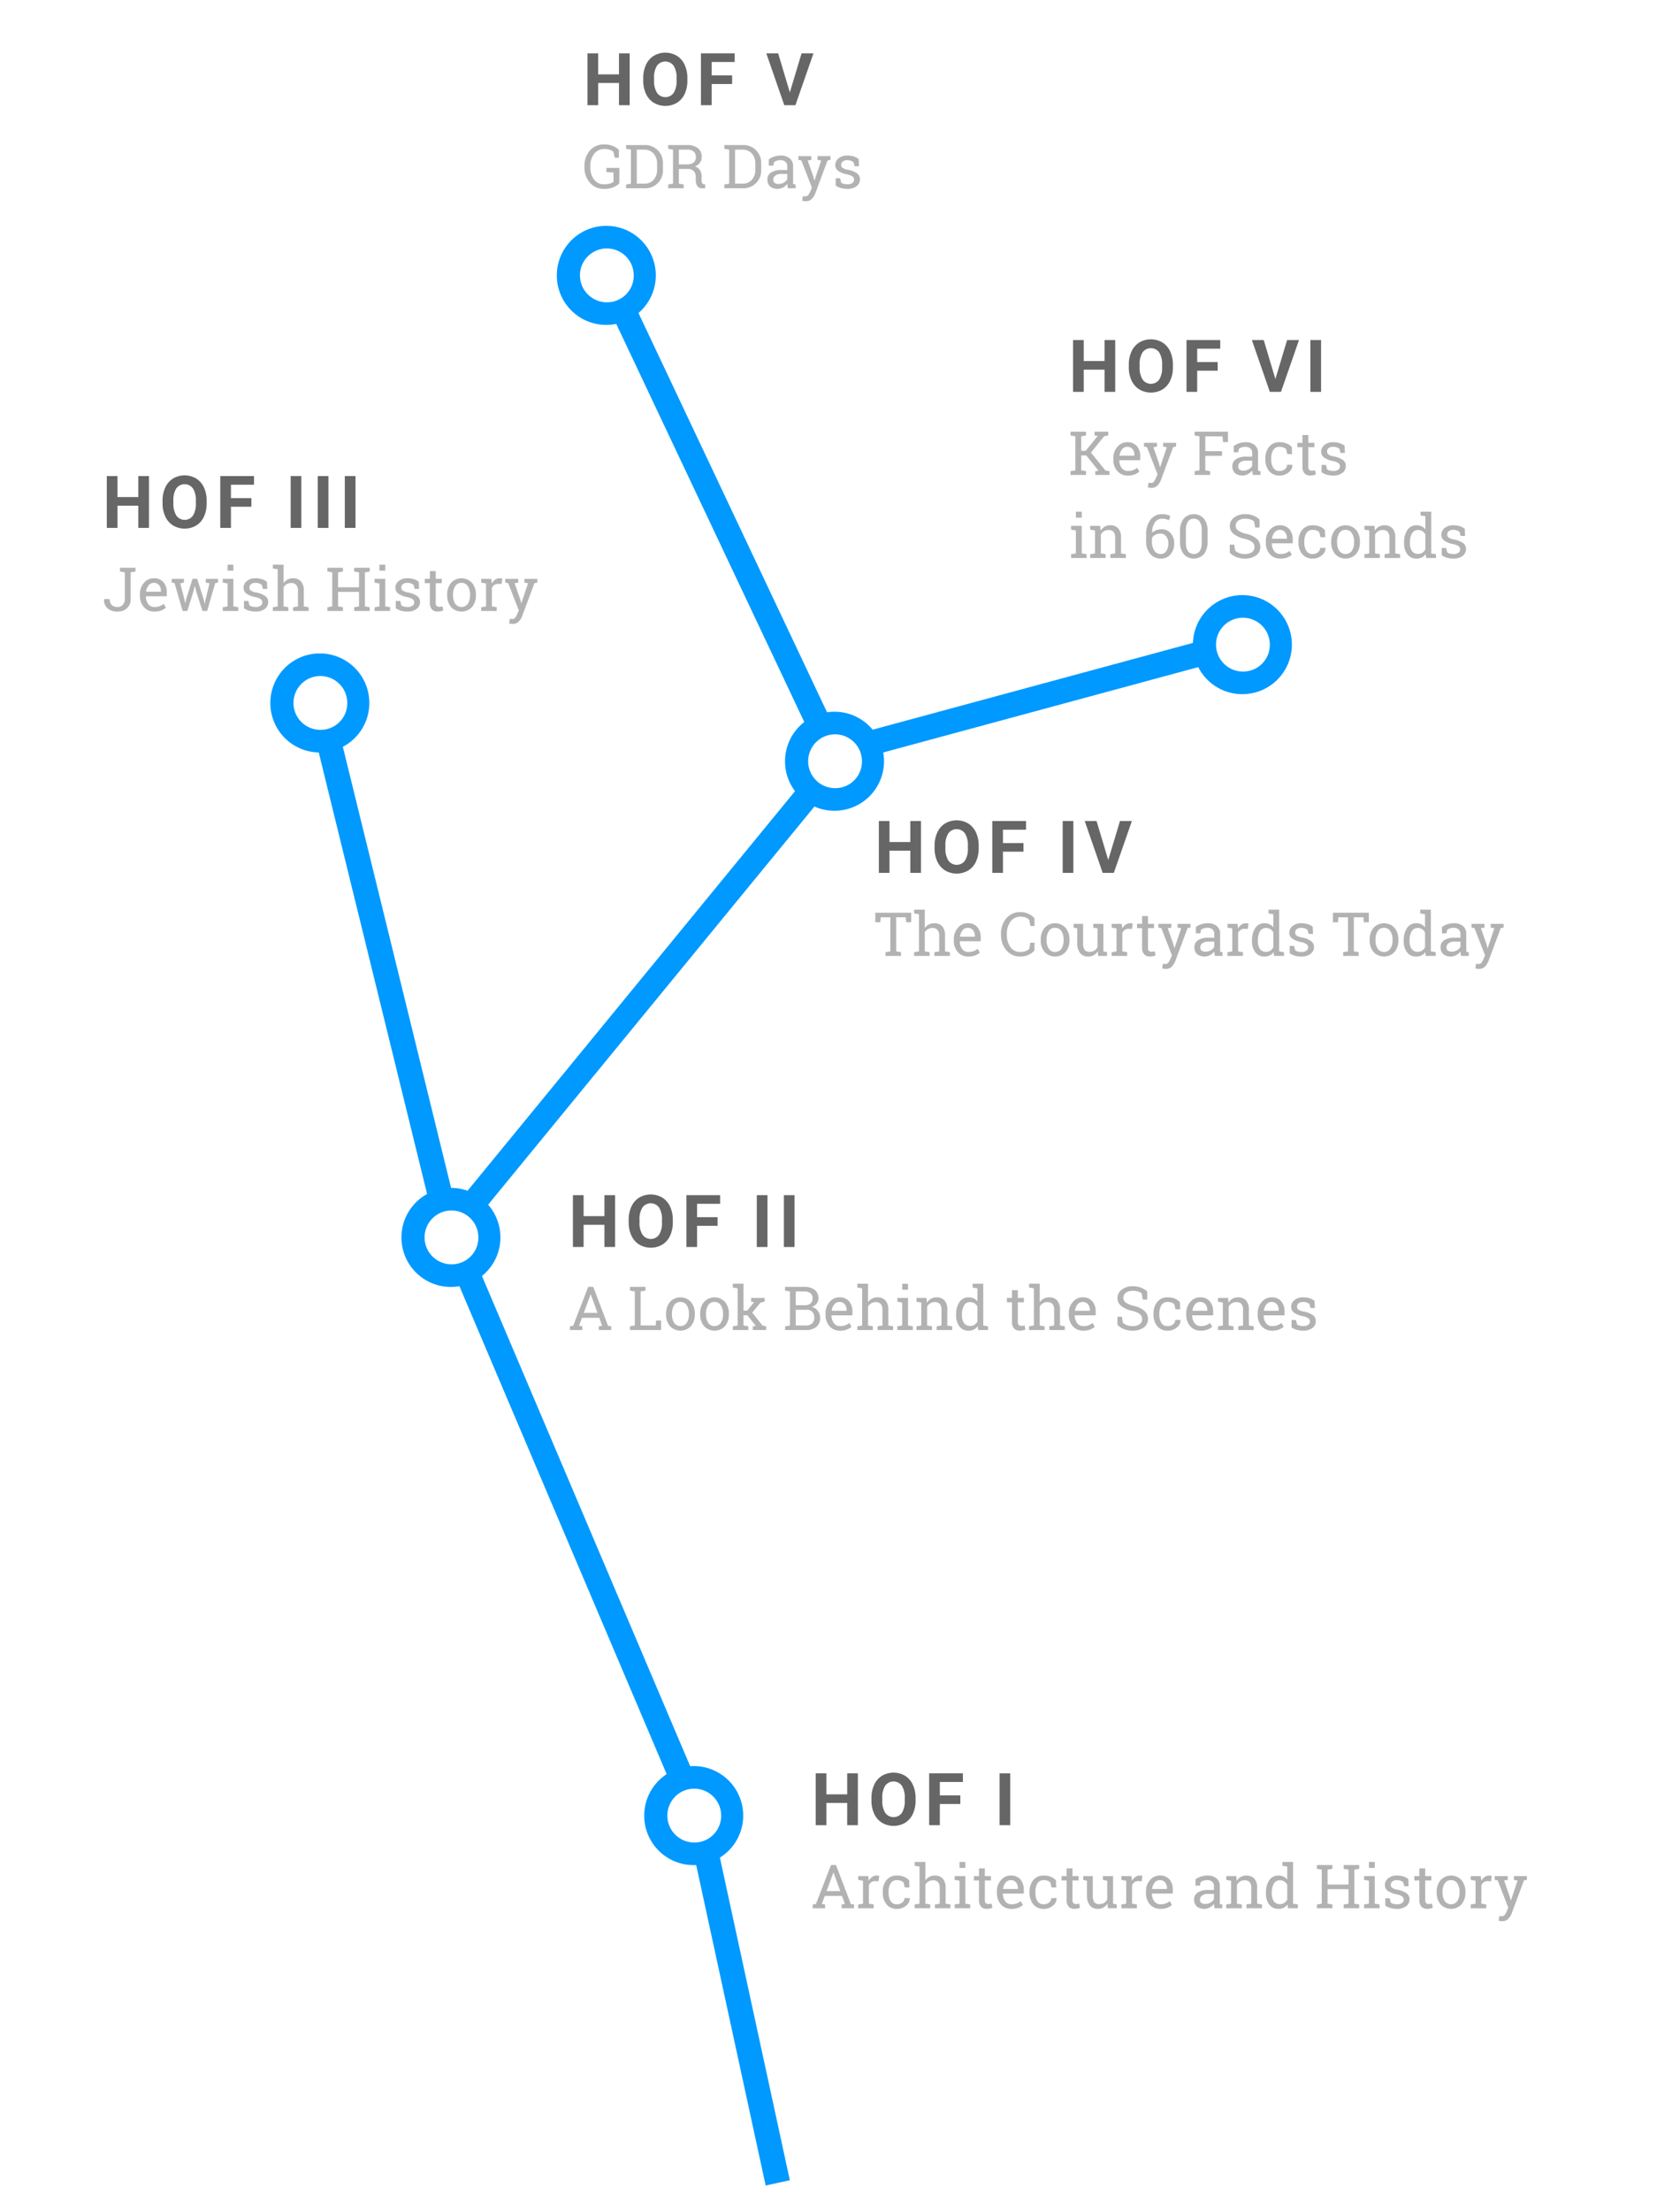 <svg xmlns="http://www.w3.org/2000/svg" viewBox="0 0 346 455">
  <defs>
    <style>
      .cls-1 {
        fill: #09f;
      }

      .cls-2 {
        fill: #666;
      }

      .cls-3 {
        fill: #b2b2b2;
      }
    </style>
  </defs>
  <title>stationen_hh_en</title>
  <g id="station">
    <path class="cls-1" d="M114.68,56.677a10.192,10.192,0,1,1,10.192,10.192A10.165,10.165,0,0,1,114.68,56.677Zm15.841,0a5.539,5.539,0,1,0-5.539,5.539A5.484,5.484,0,0,0,130.522,56.677Z"/>
    <path class="cls-1" d="M161.68,156.677a10.192,10.192,0,1,1,10.192,10.192A10.165,10.165,0,0,1,161.68,156.677Zm15.841,0a5.539,5.539,0,1,0-5.539,5.539A5.484,5.484,0,0,0,177.522,156.677Z"/>
    <polygon class="cls-1" points="125.848 64.401 130.49 62.299 170.896 147.795 166.254 149.898 125.848 64.401"/>
    <path class="cls-1" d="M245.68,132.677a10.192,10.192,0,1,1,10.192,10.192A10.165,10.165,0,0,1,245.68,132.677Zm15.841,0a5.539,5.539,0,1,0-5.539,5.539A5.484,5.484,0,0,0,261.522,132.677Z"/>
    <polygon class="cls-1" points="247.399 131.857 248.768 136.765 180.345 155.29 178.976 150.381 247.399 131.857"/>
    <path class="cls-1" d="M132.68,373.677a10.192,10.192,0,1,1,10.192,10.192A10.165,10.165,0,0,1,132.68,373.677Zm15.841,0a5.539,5.539,0,1,0-5.539,5.539A5.484,5.484,0,0,0,148.522,373.677Z"/>
    <polygon class="cls-1" points="93.674 262.497 98.303 260.367 143.07 365.699 138.44 367.829 93.674 262.497"/>
    <rect class="cls-1" x="150.324" y="381.094" width="5.096" height="68.958" transform="translate(-84.631 41.858) rotate(-12.24)"/>
    <path class="cls-1" d="M82.68,254.677a10.192,10.192,0,1,1,10.192,10.192A10.165,10.165,0,0,1,82.68,254.677Zm15.841,0a5.539,5.539,0,1,0-5.539,5.539A5.484,5.484,0,0,0,98.522,254.677Z"/>
    <polygon class="cls-1" points="165.338 160.881 169.35 164.023 99.406 249.315 95.394 246.174 165.338 160.881"/>
    <path class="cls-1" d="M55.68,144.677a10.192,10.192,0,1,1,10.192,10.192A10.165,10.165,0,0,1,55.68,144.677Zm15.841,0a5.539,5.539,0,1,0-5.539,5.539A5.484,5.484,0,0,0,71.522,144.677Z"/>
    <polygon class="cls-1" points="65.347 153.641 70.302 152.452 93.397 246.505 88.442 247.695 65.347 153.641"/>
  </g>
  <g id="text">
    <g>
      <path class="cls-2" d="M129.68,21.653h-2.198V17.08h-4.287v4.573h-2.198V10.983h2.198v4.323h4.287V10.983h2.198Z"/>
      <path class="cls-2" d="M141.566,16.561a6.433,6.433,0,0,1-.558,2.763,4.193,4.193,0,0,1-1.594,1.832,4.711,4.711,0,0,1-4.745.007,4.236,4.236,0,0,1-1.612-1.821,6.255,6.255,0,0,1-.579-2.722v-.528a6.404,6.404,0,0,1,.568-2.773,4.231,4.231,0,0,1,1.604-1.84,4.708,4.708,0,0,1,4.742,0,4.231,4.231,0,0,1,1.605,1.84,6.385,6.385,0,0,1,.568,2.767Zm-2.229-.484a4.491,4.491,0,0,0-.601-2.55,2.123,2.123,0,0,0-3.422-.012A4.435,4.435,0,0,0,134.707,16.04v.521a4.547,4.547,0,0,0,.601,2.535,2.104,2.104,0,0,0,3.43.033,4.523,4.523,0,0,0,.601-2.532Z"/>
      <path class="cls-2" d="M150.783,17.293h-4.221v4.36h-2.198V10.983h6.947v1.78h-4.749v2.756h4.221Z"/>
      <path class="cls-2" d="M162.668,19.008l2.418-8.024h2.448l-3.716,10.67h-2.294L157.824,10.983h2.439Z"/>
      <path class="cls-3" d="M127.555,37.738a3.913,3.913,0,0,1-1.154.772,4.642,4.642,0,0,1-1.984.363,3.733,3.733,0,0,1-2.91-1.252,4.671,4.671,0,0,1-1.127-3.249v-.146a4.699,4.699,0,0,1,1.114-3.255,3.786,3.786,0,0,1,2.965-1.246,4.538,4.538,0,0,1,1.737.309,3.87,3.87,0,0,1,1.262.815v1.612h-.843l-.293-1.228a2.572,2.572,0,0,0-.724-.403,2.92,2.92,0,0,0-1.018-.158,2.661,2.661,0,0,0-2.22.986,4.003,4.003,0,0,0-.778,2.556v.158a4.117,4.117,0,0,0,.754,2.577,2.475,2.475,0,0,0,2.08.983,3.89,3.89,0,0,0,1.19-.152,3.218,3.218,0,0,0,.745-.336V35.497l-1.46-.061v-.886h2.663Z"/>
      <path class="cls-3" d="M132.673,29.854a3.656,3.656,0,0,1,3.859,3.841v1.216a3.647,3.647,0,0,1-3.859,3.835h-3.726v-.77l.995-.171V30.801l-.995-.171v-.775h3.726Zm-1.527.946v7.005h1.527a2.448,2.448,0,0,0,1.944-.812,3.042,3.042,0,0,0,.712-2.082V33.684a3.025,3.025,0,0,0-.712-2.07,2.448,2.448,0,0,0-1.944-.812Z"/>
      <path class="cls-3" d="M141.516,29.86a3.405,3.405,0,0,1,2.229.645,2.246,2.246,0,0,1,.775,1.829,1.912,1.912,0,0,1-.36,1.147,2.387,2.387,0,0,1-1.032.788,1.818,1.818,0,0,1,1.047.775,2.547,2.547,0,0,1,.321,1.325V37.085a1.341,1.341,0,0,0,.104.604.438.438,0,0,0,.342.232l.293.036v.788h-.646a1.075,1.075,0,0,1-.999-.488,2.247,2.247,0,0,1-.296-1.185v-.69a1.617,1.617,0,0,0-.422-1.167,1.491,1.491,0,0,0-1.13-.439h-1.93v3.029l.996.171v.77h-3.194v-.77l.995-.171V30.801l-.995-.171v-.77h3.902Zm-1.704,3.97h1.582a2.263,2.263,0,0,0,1.466-.385,1.384,1.384,0,0,0,.458-1.124,1.445,1.445,0,0,0-.439-1.111,1.951,1.951,0,0,0-1.362-.409h-1.704Z"/>
      <path class="cls-3" d="M152.911,29.854a3.656,3.656,0,0,1,3.859,3.841v1.216a3.647,3.647,0,0,1-3.859,3.835h-3.726v-.77l.995-.171V30.801l-.995-.171v-.775h3.726Zm-1.527.946v7.005h1.527a2.448,2.448,0,0,0,1.944-.812,3.042,3.042,0,0,0,.712-2.082V33.684a3.025,3.025,0,0,0-.712-2.07,2.448,2.448,0,0,0-1.944-.812Z"/>
      <path class="cls-3" d="M162.273,38.746c-.037-.179-.065-.34-.086-.482s-.034-.285-.043-.428a2.885,2.885,0,0,1-.87.742,2.493,2.493,0,0,1-2.684-.208,1.851,1.851,0,0,1-.538-1.42,1.644,1.644,0,0,1,.761-1.45,3.707,3.707,0,0,1,2.086-.51h1.239V34.221a1.19,1.19,0,0,0-.366-.919,1.447,1.447,0,0,0-1.021-.339,2.508,2.508,0,0,0-.797.116,1.492,1.492,0,0,0-.559.317l-.128.696h-.929V32.811a3.575,3.575,0,0,1,1.094-.577,4.317,4.317,0,0,1,1.392-.217,2.772,2.772,0,0,1,1.82.573,2.01,2.01,0,0,1,.696,1.644V37.415c0,.085.001.169.003.25.002.082.007.163.016.244l.488.067v.77Zm-1.937-.88a2.139,2.139,0,0,0,1.094-.286,1.786,1.786,0,0,0,.708-.69V35.803h-1.282a1.833,1.833,0,0,0-1.17.342,1.029,1.029,0,0,0-.431.83.823.823,0,0,0,.269.663A1.231,1.231,0,0,0,160.337,37.866Z"/>
      <path class="cls-3" d="M171.036,32.914l-.592.092-2.517,6.754a3.4,3.4,0,0,1-.721,1.16,1.66,1.66,0,0,1-1.264.495,2.603,2.603,0,0,1-.366-.034c-.151-.022-.268-.043-.349-.063l.122-.947a1.646,1.646,0,0,1,.217.013c.169.012.276.019.32.019a.733.733,0,0,0,.623-.333,3.728,3.728,0,0,0,.416-.767l.287-.684-2.181-5.606-.604-.098v-.775h2.669v.775l-.745.122,1.142,3.261.22.843h.037l1.374-4.104-.751-.122v-.775h2.662Z"/>
      <path class="cls-3" d="M176.912,34.215h-.904l-.195-.794a1.634,1.634,0,0,0-.553-.333,2.141,2.141,0,0,0-.754-.125,1.388,1.388,0,0,0-.953.281.878.878,0,0,0-.312.678.753.753,0,0,0,.275.616,2.835,2.835,0,0,0,1.117.403,4.831,4.831,0,0,1,1.862.729,1.472,1.472,0,0,1,.611,1.237,1.707,1.707,0,0,1-.712,1.423,2.98,2.98,0,0,1-1.859.543,4.822,4.822,0,0,1-1.35-.174,3.598,3.598,0,0,1-1.069-.504l-.006-1.508h.904l.226.885a1.258,1.258,0,0,0,.565.275,3.137,3.137,0,0,0,.729.085,1.697,1.697,0,0,0,1.005-.26.799.799,0,0,0,.363-.681.817.817,0,0,0-.303-.653,2.838,2.838,0,0,0-1.145-.445,4.828,4.828,0,0,1-1.814-.715,1.442,1.442,0,0,1-.61-1.222,1.726,1.726,0,0,1,.687-1.374,2.711,2.711,0,0,1,1.787-.567,4.326,4.326,0,0,1,1.35.195,2.819,2.819,0,0,1,.995.543Z"/>
    </g>
    <g>
      <path class="cls-2" d="M229.681,80.653h-2.198V76.08h-4.287v4.573h-2.198V69.983h2.198v4.323h4.287V69.983h2.198Z"/>
      <path class="cls-2" d="M241.567,75.561a6.433,6.433,0,0,1-.558,2.763,4.193,4.193,0,0,1-1.594,1.832,4.711,4.711,0,0,1-4.745.007,4.236,4.236,0,0,1-1.612-1.821,6.255,6.255,0,0,1-.579-2.722v-.528a6.404,6.404,0,0,1,.568-2.773,4.231,4.231,0,0,1,1.604-1.84,4.708,4.708,0,0,1,4.742,0,4.231,4.231,0,0,1,1.604,1.84,6.385,6.385,0,0,1,.568,2.767Zm-2.229-.484a4.491,4.491,0,0,0-.601-2.55,2.123,2.123,0,0,0-3.422-.012A4.435,4.435,0,0,0,234.708,75.04v.521a4.547,4.547,0,0,0,.601,2.535,2.104,2.104,0,0,0,3.43.033,4.523,4.523,0,0,0,.601-2.532Z"/>
      <path class="cls-2" d="M250.784,76.293h-4.221v4.36h-2.198V69.983h6.947v1.78h-4.749v2.756h4.221Z"/>
      <path class="cls-2" d="M262.669,78.008l2.418-8.024h2.448l-3.716,10.67h-2.294L257.825,69.983h2.439Z"/>
      <path class="cls-2" d="M272.077,80.653h-2.198V69.983h2.198Z"/>
      <path class="cls-3" d="M220.478,96.977l.995-.171V89.801l-.995-.171v-.775h3.194v.775l-.996.171v2.986h.923l2.485-3.071-.666-.086v-.775h2.821v.775l-.836.152-2.718,3.371,2.968,3.671.837.152v.77h-2.92v-.77l.679-.086-2.535-3.157h-1.038v3.072l.996.171v.77h-3.194Z"/>
      <path class="cls-3" d="M232.312,97.874a2.785,2.785,0,0,1-2.195-.919,3.456,3.456,0,0,1-.815-2.385v-.269a3.387,3.387,0,0,1,.84-2.349,2.587,2.587,0,0,1,1.987-.937,2.506,2.506,0,0,1,2.019.806,3.201,3.201,0,0,1,.688,2.149v.751h-4.287l-.019.031a2.608,2.608,0,0,0,.482,1.566,1.537,1.537,0,0,0,1.301.613,3.017,3.017,0,0,0,1.071-.174,2.452,2.452,0,0,0,.797-.479l.471.782a2.906,2.906,0,0,1-.938.577A3.758,3.758,0,0,1,232.312,97.874Zm-.184-5.911a1.303,1.303,0,0,0-1.032.51,2.416,2.416,0,0,0-.524,1.279l.012.03h3.048V93.624a1.846,1.846,0,0,0-.379-1.185A1.348,1.348,0,0,0,232.129,91.963Z"/>
      <path class="cls-3" d="M242.218,91.914l-.592.092-2.517,6.754a3.4,3.4,0,0,1-.721,1.16,1.66,1.66,0,0,1-1.264.495,2.603,2.603,0,0,1-.366-.034c-.151-.022-.268-.043-.349-.063l.122-.947a1.646,1.646,0,0,1,.217.013c.169.012.276.019.32.019a.733.733,0,0,0,.623-.333,3.728,3.728,0,0,0,.416-.767l.287-.684-2.181-5.606-.604-.098v-.775h2.669v.775l-.745.122,1.142,3.261.22.843h.037l1.374-4.104-.751-.122v-.775h2.662Z"/>
      <path class="cls-3" d="M246.035,96.977l.995-.171V89.801l-.995-.171v-.775h6.87v2.138h-1.025l-.098-1.191H248.233v3.065h3.438v.947H248.233v2.992l.996.171v.77h-3.194Z"/>
      <path class="cls-3" d="M258.024,97.746c-.037-.179-.065-.34-.086-.482s-.034-.285-.043-.428a2.885,2.885,0,0,1-.87.742,2.493,2.493,0,0,1-2.684-.208,1.851,1.851,0,0,1-.538-1.42,1.645,1.645,0,0,1,.761-1.45,3.707,3.707,0,0,1,2.086-.51h1.239V93.221a1.19,1.19,0,0,0-.366-.919,1.447,1.447,0,0,0-1.021-.339,2.508,2.508,0,0,0-.797.116,1.492,1.492,0,0,0-.559.317l-.128.696h-.929V91.811a3.575,3.575,0,0,1,1.094-.577,4.317,4.317,0,0,1,1.392-.217,2.772,2.772,0,0,1,1.82.573,2.01,2.01,0,0,1,.696,1.644V96.415c0,.085.001.169.003.25.002.082.007.163.016.244l.488.067v.77Zm-1.937-.88a2.139,2.139,0,0,0,1.094-.286,1.786,1.786,0,0,0,.708-.69V94.803h-1.282a1.833,1.833,0,0,0-1.17.342,1.029,1.029,0,0,0-.431.83.823.823,0,0,0,.269.663A1.231,1.231,0,0,0,256.088,96.866Z"/>
      <path class="cls-3" d="M263.569,96.934a1.626,1.626,0,0,0,1.054-.369,1.128,1.128,0,0,0,.454-.907h1.081l.013.037a1.852,1.852,0,0,1-.761,1.518,2.781,2.781,0,0,1-1.841.662,2.667,2.667,0,0,1-2.202-.94,3.637,3.637,0,0,1-.76-2.363v-.257a3.615,3.615,0,0,1,.764-2.354,2.663,2.663,0,0,1,2.198-.943,3.688,3.688,0,0,1,1.426.262,2.899,2.899,0,0,1,1.048.721l.055,1.466h-.959l-.263-1.038a1.599,1.599,0,0,0-.55-.336,2.121,2.121,0,0,0-.757-.128,1.449,1.449,0,0,0-1.353.681,3.201,3.201,0,0,0-.406,1.67v.257a3.236,3.236,0,0,0,.403,1.688A1.45,1.45,0,0,0,263.569,96.934Z"/>
      <path class="cls-3" d="M269.444,89.544v1.595h1.252v.892h-1.252V96.042a.894.894,0,0,0,.192.653.691.691,0,0,0,.51.189,2.603,2.603,0,0,0,.357-.027c.132-.019.243-.037.333-.058l.164.824a1.533,1.533,0,0,1-.5.18,3.16,3.16,0,0,1-.66.07,1.558,1.558,0,0,1-1.166-.442,1.922,1.922,0,0,1-.434-1.39V92.03h-1.045v-.892h1.045V89.544Z"/>
      <path class="cls-3" d="M276.98,93.215h-.904l-.195-.794a1.634,1.634,0,0,0-.553-.333,2.141,2.141,0,0,0-.754-.125,1.388,1.388,0,0,0-.953.281.878.878,0,0,0-.312.678.753.753,0,0,0,.275.616,2.835,2.835,0,0,0,1.117.403,4.831,4.831,0,0,1,1.862.729,1.472,1.472,0,0,1,.611,1.237,1.707,1.707,0,0,1-.712,1.423,2.98,2.98,0,0,1-1.859.543,4.822,4.822,0,0,1-1.35-.174,3.598,3.598,0,0,1-1.069-.504l-.006-1.508h.904l.226.885a1.258,1.258,0,0,0,.565.275,3.137,3.137,0,0,0,.729.085,1.697,1.697,0,0,0,1.005-.26.799.799,0,0,0,.363-.681.817.817,0,0,0-.303-.653,2.838,2.838,0,0,0-1.145-.445,4.828,4.828,0,0,1-1.814-.715,1.442,1.442,0,0,1-.61-1.222,1.726,1.726,0,0,1,.687-1.374,2.711,2.711,0,0,1,1.787-.567,4.326,4.326,0,0,1,1.35.195,2.819,2.819,0,0,1,.995.543Z"/>
      <path class="cls-3" d="M220.588,114.07l.995-.171v-4.721l-.995-.171v-.775h2.198v5.667l.995.171v.77h-3.193Zm2.198-7.53H221.583V105.312h1.203Z"/>
      <path class="cls-3" d="M224.521,114.07l.996-.171v-4.721l-.996-.171v-.775h2.07l.086.982a2.397,2.397,0,0,1,.827-.814,2.207,2.207,0,0,1,1.133-.29,2.154,2.154,0,0,1,1.655.626,2.748,2.748,0,0,1,.586,1.933v3.23l.996.171v.77h-3.194v-.77l.995-.171v-3.206a1.792,1.792,0,0,0-.345-1.24,1.384,1.384,0,0,0-1.054-.366,1.696,1.696,0,0,0-.919.251,1.823,1.823,0,0,0-.638.684v3.878l.995.171v.77h-3.194Z"/>
      <path class="cls-3" d="M239.366,105.819a3.985,3.985,0,0,1,.901.104,2.98,2.98,0,0,1,.742.263l-.232.897a3.364,3.364,0,0,0-.629-.229,3.154,3.154,0,0,0-.782-.088,1.792,1.792,0,0,0-1.486.705,3.569,3.569,0,0,0-.59,2.128l.024.024a2.527,2.527,0,0,1,.837-.503,2.989,2.989,0,0,1,1.068-.187,2.377,2.377,0,0,1,1.899.824,3.091,3.091,0,0,1,.709,2.089,3.312,3.312,0,0,1-.755,2.25,2.53,2.53,0,0,1-2.012.87,2.782,2.782,0,0,1-2.156-.946,3.859,3.859,0,0,1-.854-2.681v-1.197a4.887,4.887,0,0,1,.928-3.219A2.979,2.979,0,0,1,239.366,105.819ZM238.957,109.832a2.085,2.085,0,0,0-1.05.247,1.683,1.683,0,0,0-.66.663v.715a3.052,3.052,0,0,0,.517,1.905,1.579,1.579,0,0,0,1.298.665,1.302,1.302,0,0,0,1.15-.626,2.759,2.759,0,0,0,.413-1.554,2.283,2.283,0,0,0-.443-1.447A1.465,1.465,0,0,0,238.957,109.832Z"/>
      <path class="cls-3" d="M248.698,111.45a3.974,3.974,0,0,1-.758,2.611,2.815,2.815,0,0,1-4.141-.003,3.957,3.957,0,0,1-.763-2.608v-2.106a3.99,3.99,0,0,1,.757-2.611,2.804,2.804,0,0,1,4.141,0,3.969,3.969,0,0,1,.764,2.611Zm-1.203-2.363a2.972,2.972,0,0,0-.419-1.737,1.404,1.404,0,0,0-1.218-.583,1.385,1.385,0,0,0-1.203.583,2.989,2.989,0,0,0-.415,1.737v2.607a2.989,2.989,0,0,0,.421,1.744,1.542,1.542,0,0,0,2.422.003,3.042,3.042,0,0,0,.412-1.747Z"/>
      <path class="cls-3" d="M259.409,108.574H258.499l-.226-1.271a2.222,2.222,0,0,0-.732-.385,3.372,3.372,0,0,0-1.062-.152,2.324,2.324,0,0,0-1.473.406,1.288,1.288,0,0,0-.513,1.06,1.165,1.165,0,0,0,.522.968,4.956,4.956,0,0,0,1.688.681,4.792,4.792,0,0,1,2.135,1.026,2.199,2.199,0,0,1,.729,1.679,2.051,2.051,0,0,1-.877,1.729,3.74,3.74,0,0,1-2.293.653,4.643,4.643,0,0,1-1.822-.336,3.661,3.661,0,0,1-1.298-.879v-1.655h.903l.232,1.276a2.917,2.917,0,0,0,.83.471,3.261,3.261,0,0,0,1.154.183,2.397,2.397,0,0,0,1.438-.385,1.223,1.223,0,0,0,.528-1.044,1.321,1.321,0,0,0-.458-1.023,3.841,3.841,0,0,0-1.618-.692,5.423,5.423,0,0,1-2.205-.989A2.041,2.041,0,0,1,253.29,108.25a2.121,2.121,0,0,1,.886-1.737,3.627,3.627,0,0,1,2.303-.693,4.363,4.363,0,0,1,1.7.321,3.837,3.837,0,0,1,1.23.778Z"/>
      <path class="cls-3" d="M263.715,114.968a2.785,2.785,0,0,1-2.195-.919,3.456,3.456,0,0,1-.815-2.385v-.269a3.386,3.386,0,0,1,.84-2.349,2.587,2.587,0,0,1,1.987-.937,2.506,2.506,0,0,1,2.019.806,3.201,3.201,0,0,1,.688,2.149v.751h-4.287l-.019.031a2.608,2.608,0,0,0,.482,1.566,1.537,1.537,0,0,0,1.301.613,3.017,3.017,0,0,0,1.071-.174,2.452,2.452,0,0,0,.797-.479l.471.782a2.906,2.906,0,0,1-.938.577A3.758,3.758,0,0,1,263.715,114.968Zm-.184-5.911a1.303,1.303,0,0,0-1.032.51,2.416,2.416,0,0,0-.524,1.279l.012.03h3.048v-.158a1.845,1.845,0,0,0-.379-1.185A1.348,1.348,0,0,0,263.531,109.057Z"/>
      <path class="cls-3" d="M270.39,114.027a1.626,1.626,0,0,0,1.054-.369,1.128,1.128,0,0,0,.454-.907h1.081l.013.037a1.852,1.852,0,0,1-.761,1.518,2.781,2.781,0,0,1-1.841.662,2.667,2.667,0,0,1-2.202-.94,3.637,3.637,0,0,1-.76-2.363v-.257a3.615,3.615,0,0,1,.764-2.354,2.663,2.663,0,0,1,2.198-.943,3.688,3.688,0,0,1,1.426.262,2.899,2.899,0,0,1,1.048.721l.055,1.466h-.959l-.263-1.038a1.599,1.599,0,0,0-.55-.336,2.121,2.121,0,0,0-.757-.128,1.449,1.449,0,0,0-1.353.681,3.201,3.201,0,0,0-.406,1.67v.257a3.236,3.236,0,0,0,.403,1.688A1.45,1.45,0,0,0,270.39,114.027Z"/>
      <path class="cls-3" d="M274.17,111.475a3.637,3.637,0,0,1,.794-2.415,2.936,2.936,0,0,1,4.32-.003,3.626,3.626,0,0,1,.797,2.418v.135a3.619,3.619,0,0,1-.794,2.418,2.951,2.951,0,0,1-4.323-.003,3.621,3.621,0,0,1-.794-2.415Zm1.203.135a3.136,3.136,0,0,0,.442,1.734,1.594,1.594,0,0,0,2.617,0,3.121,3.121,0,0,0,.445-1.734v-.135a3.126,3.126,0,0,0-.445-1.728,1.464,1.464,0,0,0-1.313-.69,1.447,1.447,0,0,0-1.307.69,3.158,3.158,0,0,0-.439,1.728Z"/>
      <path class="cls-3" d="M281.003,114.07l.996-.171v-4.721l-.996-.171v-.775h2.07l.086.982a2.397,2.397,0,0,1,.827-.814,2.207,2.207,0,0,1,1.133-.29,2.154,2.154,0,0,1,1.655.626,2.748,2.748,0,0,1,.586,1.933v3.23l.996.171v.77h-3.194v-.77l.995-.171v-3.206a1.792,1.792,0,0,0-.345-1.24,1.383,1.383,0,0,0-1.054-.366,1.696,1.696,0,0,0-.919.251,1.823,1.823,0,0,0-.638.684v3.878l.995.171v.77h-3.194Z"/>
      <path class="cls-3" d="M293.619,114.052a2.133,2.133,0,0,1-.79.685,2.413,2.413,0,0,1-1.084.231,2.26,2.26,0,0,1-1.891-.876,3.652,3.652,0,0,1-.681-2.306v-.128a4.41,4.41,0,0,1,.681-2.571,2.188,2.188,0,0,1,1.902-.977,2.352,2.352,0,0,1,1.035.217,2.138,2.138,0,0,1,.767.626v-2.693l-.995-.171v-.776h2.198v8.587l.995.171v.77h-2.04Zm-3.242-2.266a2.804,2.804,0,0,0,.409,1.601,1.421,1.421,0,0,0,1.264.604,1.6,1.6,0,0,0,.904-.244,1.872,1.872,0,0,0,.604-.69v-3.065a1.861,1.861,0,0,0-.604-.66,1.598,1.598,0,0,0-.892-.244,1.369,1.369,0,0,0-1.273.715,3.681,3.681,0,0,0-.412,1.856Z"/>
      <path class="cls-3" d="M301.73,110.309h-.904l-.195-.794a1.634,1.634,0,0,0-.553-.333,2.141,2.141,0,0,0-.754-.125,1.388,1.388,0,0,0-.953.281.878.878,0,0,0-.312.678.753.753,0,0,0,.275.616,2.835,2.835,0,0,0,1.117.403,4.831,4.831,0,0,1,1.862.729,1.472,1.472,0,0,1,.611,1.237,1.707,1.707,0,0,1-.712,1.423,2.98,2.98,0,0,1-1.859.543,4.822,4.822,0,0,1-1.35-.174,3.598,3.598,0,0,1-1.069-.504l-.006-1.508h.904l.226.885a1.258,1.258,0,0,0,.565.275,3.137,3.137,0,0,0,.729.085,1.697,1.697,0,0,0,1.005-.26.799.799,0,0,0,.363-.681.817.817,0,0,0-.303-.653,2.838,2.838,0,0,0-1.145-.445,4.828,4.828,0,0,1-1.814-.715,1.442,1.442,0,0,1-.61-1.222,1.726,1.726,0,0,1,.687-1.374,2.711,2.711,0,0,1,1.787-.567,4.326,4.326,0,0,1,1.35.195,2.819,2.819,0,0,1,.995.543Z"/>
    </g>
    <g>
      <path class="cls-2" d="M189.681,179.653h-2.198v-4.573h-4.287v4.573h-2.198V168.983h2.198v4.323h4.287V168.983h2.198Z"/>
      <path class="cls-2" d="M201.567,174.561a6.433,6.433,0,0,1-.558,2.763,4.193,4.193,0,0,1-1.594,1.832,4.711,4.711,0,0,1-4.745.007,4.236,4.236,0,0,1-1.612-1.821,6.255,6.255,0,0,1-.579-2.722v-.528a6.404,6.404,0,0,1,.568-2.773,4.231,4.231,0,0,1,1.604-1.84,4.708,4.708,0,0,1,4.742,0,4.231,4.231,0,0,1,1.604,1.84,6.385,6.385,0,0,1,.568,2.767Zm-2.229-.484a4.491,4.491,0,0,0-.601-2.55,2.123,2.123,0,0,0-3.422-.012,4.435,4.435,0,0,0-.608,2.525v.521a4.547,4.547,0,0,0,.601,2.535,2.104,2.104,0,0,0,3.43.033,4.523,4.523,0,0,0,.601-2.532Z"/>
      <path class="cls-2" d="M210.784,175.293h-4.221v4.36h-2.198V168.983h6.947v1.78h-4.749v2.756h4.221Z"/>
      <path class="cls-2" d="M221.063,179.653h-2.198V168.983h2.198Z"/>
      <path class="cls-2" d="M228.245,177.008l2.418-8.024h2.448l-3.716,10.67h-2.294l-3.7-10.67h2.439Z"/>
      <path class="cls-3" d="M187.659,187.854v1.966h-1.025l-.092-1.02h-1.973v7.005l.995.171v.77h-3.193v-.77l.995-.171v-7.005H181.388l-.086,1.02h-1.032v-1.966Z"/>
      <path class="cls-3" d="M188.265,195.977l.995-.171V188.166l-.995-.171v-.776h2.198v3.799a2.421,2.421,0,0,1,.837-.739,2.308,2.308,0,0,1,1.099-.262,2.131,2.131,0,0,1,1.649.635,2.806,2.806,0,0,1,.586,1.954v3.2l.996.171v.77h-3.194v-.77l.995-.171v-3.212a1.774,1.774,0,0,0-.351-1.21,1.341,1.341,0,0,0-1.048-.391,1.758,1.758,0,0,0-.9.235,1.952,1.952,0,0,0-.669.638v3.939l.995.171v.77h-3.193Z"/>
      <path class="cls-3" d="M199.458,196.874a2.785,2.785,0,0,1-2.195-.919,3.456,3.456,0,0,1-.815-2.385v-.269a3.387,3.387,0,0,1,.84-2.349,2.587,2.587,0,0,1,1.987-.937,2.506,2.506,0,0,1,2.019.806,3.201,3.201,0,0,1,.688,2.149v.751h-4.287l-.019.031a2.608,2.608,0,0,0,.482,1.566,1.537,1.537,0,0,0,1.301.613,3.017,3.017,0,0,0,1.071-.174,2.452,2.452,0,0,0,.797-.479l.471.782a2.906,2.906,0,0,1-.938.577A3.758,3.758,0,0,1,199.458,196.874Zm-.184-5.911a1.303,1.303,0,0,0-1.032.51,2.416,2.416,0,0,0-.524,1.279l.012.03h3.048V192.624a1.846,1.846,0,0,0-.379-1.185A1.348,1.348,0,0,0,199.274,190.963Z"/>
      <path class="cls-3" d="M213.058,190.584H212.209l-.226-1.258a2.322,2.322,0,0,0-.721-.471,2.583,2.583,0,0,0-1.021-.183,2.494,2.494,0,0,0-2.131,1.004,4.166,4.166,0,0,0-.745,2.55v.141a4.256,4.256,0,0,0,.729,2.556,2.357,2.357,0,0,0,2.024,1.011,3.04,3.04,0,0,0,1.1-.189,2.1,2.1,0,0,0,.764-.464l.226-1.258h.849v1.582a3.317,3.317,0,0,1-1.154.882,3.908,3.908,0,0,1-1.783.388,3.595,3.595,0,0,1-2.846-1.282,4.745,4.745,0,0,1-1.111-3.225v-.128a4.803,4.803,0,0,1,1.093-3.233,3.586,3.586,0,0,1,2.864-1.28,3.859,3.859,0,0,1,1.783.395,3.425,3.425,0,0,1,1.154.882Z"/>
      <path class="cls-3" d="M214.347,193.381a3.637,3.637,0,0,1,.794-2.415,2.936,2.936,0,0,1,4.32-.003,3.626,3.626,0,0,1,.797,2.418v.135a3.619,3.619,0,0,1-.794,2.418,2.951,2.951,0,0,1-4.323-.003,3.621,3.621,0,0,1-.794-2.415Zm1.203.135a3.136,3.136,0,0,0,.442,1.734,1.594,1.594,0,0,0,2.617,0,3.121,3.121,0,0,0,.445-1.734v-.135a3.126,3.126,0,0,0-.445-1.728,1.464,1.464,0,0,0-1.313-.69,1.447,1.447,0,0,0-1.307.69,3.158,3.158,0,0,0-.439,1.728Z"/>
      <path class="cls-3" d="M226.084,195.769a2.229,2.229,0,0,1-.804.818,2.202,2.202,0,0,1-1.133.287,2.114,2.114,0,0,1-1.679-.689,3.204,3.204,0,0,1-.604-2.15V191.085l-.758-.171v-.775h1.961v3.908a2.456,2.456,0,0,0,.312,1.453,1.157,1.157,0,0,0,.971.397,1.981,1.981,0,0,0,1.06-.26,1.623,1.623,0,0,0,.632-.736V191.085l-.886-.171v-.775h2.089v5.667l.757.171v.77h-1.838Z"/>
      <path class="cls-3" d="M228.954,190.914v-.775h2.07l.115.958a2.316,2.316,0,0,1,.693-.794,1.619,1.619,0,0,1,.943-.286,2.133,2.133,0,0,1,.29.021,1.761,1.761,0,0,1,.229.046l-.159,1.118-.684-.037a1.378,1.378,0,0,0-.8.223,1.449,1.449,0,0,0-.501.626v3.793l.995.171v.77H228.954v-.77l.995-.171V191.085Z"/>
      <path class="cls-3" d="M236.424,188.544v1.595h1.252v.892h-1.252V195.042a.894.894,0,0,0,.192.653.691.691,0,0,0,.51.189,2.602,2.602,0,0,0,.357-.027c.132-.019.243-.037.333-.058l.164.824a1.533,1.533,0,0,1-.5.18,3.16,3.16,0,0,1-.66.07,1.558,1.558,0,0,1-1.166-.442,1.922,1.922,0,0,1-.434-1.39v-4.012h-1.045v-.892h1.045V188.544Z"/>
      <path class="cls-3" d="M245.181,190.914l-.592.092-2.517,6.754a3.4,3.4,0,0,1-.721,1.16,1.66,1.66,0,0,1-1.264.495,2.603,2.603,0,0,1-.366-.034c-.151-.022-.268-.043-.349-.063l.122-.947a1.646,1.646,0,0,1,.217.013c.169.012.276.019.32.019a.733.733,0,0,0,.623-.333,3.728,3.728,0,0,0,.416-.767l.287-.684-2.181-5.606-.604-.098v-.775h2.669v.775l-.745.122,1.142,3.261.22.843h.037l1.374-4.104-.751-.122v-.775h2.662Z"/>
      <path class="cls-3" d="M250.22,196.746c-.037-.179-.065-.34-.086-.482s-.034-.285-.043-.428a2.885,2.885,0,0,1-.87.742,2.493,2.493,0,0,1-2.684-.208,1.851,1.851,0,0,1-.538-1.42,1.644,1.644,0,0,1,.761-1.45,3.707,3.707,0,0,1,2.086-.51H250.085v-.77a1.19,1.19,0,0,0-.366-.919,1.447,1.447,0,0,0-1.021-.339,2.508,2.508,0,0,0-.797.116,1.492,1.492,0,0,0-.559.317l-.128.696h-.929v-1.282a3.575,3.575,0,0,1,1.094-.577,4.317,4.317,0,0,1,1.392-.217,2.772,2.772,0,0,1,1.82.573,2.01,2.01,0,0,1,.696,1.644V195.415c0,.085.001.169.003.25.002.082.007.163.016.244l.488.067v.77Zm-1.937-.88a2.139,2.139,0,0,0,1.094-.286,1.786,1.786,0,0,0,.708-.69v-1.087h-1.282a1.833,1.833,0,0,0-1.17.342,1.029,1.029,0,0,0-.431.83.823.823,0,0,0,.269.663A1.231,1.231,0,0,0,248.283,195.866Z"/>
      <path class="cls-3" d="M252.797,190.914v-.775h2.07l.115.958a2.316,2.316,0,0,1,.693-.794,1.619,1.619,0,0,1,.943-.286,2.133,2.133,0,0,1,.29.021,1.761,1.761,0,0,1,.229.046l-.159,1.118-.684-.037a1.378,1.378,0,0,0-.8.223,1.449,1.449,0,0,0-.501.626v3.793l.995.171v.77h-3.193v-.77l.995-.171V191.085Z"/>
      <path class="cls-3" d="M262.305,195.958a2.133,2.133,0,0,1-.79.685,2.413,2.413,0,0,1-1.084.231,2.26,2.26,0,0,1-1.891-.876,3.652,3.652,0,0,1-.681-2.306v-.128a4.41,4.41,0,0,1,.681-2.571,2.188,2.188,0,0,1,1.902-.977,2.352,2.352,0,0,1,1.035.217,2.138,2.138,0,0,1,.767.626V188.166l-.995-.171v-.776h2.198v8.587l.995.171v.77h-2.04Zm-3.242-2.266a2.804,2.804,0,0,0,.409,1.601,1.421,1.421,0,0,0,1.264.604,1.6,1.6,0,0,0,.904-.244,1.872,1.872,0,0,0,.604-.69v-3.065a1.861,1.861,0,0,0-.604-.66,1.598,1.598,0,0,0-.892-.244,1.369,1.369,0,0,0-1.273.715,3.681,3.681,0,0,0-.412,1.856Z"/>
      <path class="cls-3" d="M270.416,192.215h-.904l-.195-.794a1.634,1.634,0,0,0-.553-.333,2.141,2.141,0,0,0-.754-.125,1.388,1.388,0,0,0-.953.281.878.878,0,0,0-.312.678.753.753,0,0,0,.275.616,2.834,2.834,0,0,0,1.117.403A4.831,4.831,0,0,1,270,193.671a1.472,1.472,0,0,1,.611,1.237,1.707,1.707,0,0,1-.712,1.423,2.98,2.98,0,0,1-1.859.543,4.822,4.822,0,0,1-1.35-.174,3.599,3.599,0,0,1-1.069-.504l-.006-1.508h.904l.226.885a1.258,1.258,0,0,0,.565.275,3.137,3.137,0,0,0,.729.085,1.697,1.697,0,0,0,1.005-.26.799.799,0,0,0,.363-.681.817.817,0,0,0-.303-.653,2.838,2.838,0,0,0-1.145-.445,4.828,4.828,0,0,1-1.814-.715,1.442,1.442,0,0,1-.61-1.222,1.726,1.726,0,0,1,.687-1.374,2.711,2.711,0,0,1,1.787-.567,4.326,4.326,0,0,1,1.35.195,2.819,2.819,0,0,1,.995.543Z"/>
      <path class="cls-3" d="M281.915,187.854v1.966h-1.025l-.092-1.02H278.825v7.005l.995.171v.77H276.627v-.77l.995-.171v-7.005h-1.979l-.086,1.02h-1.032v-1.966Z"/>
      <path class="cls-3" d="M282.087,193.381a3.637,3.637,0,0,1,.794-2.415,2.936,2.936,0,0,1,4.32-.003,3.626,3.626,0,0,1,.797,2.418v.135a3.619,3.619,0,0,1-.794,2.418,2.951,2.951,0,0,1-4.323-.003,3.621,3.621,0,0,1-.794-2.415Zm1.203.135a3.136,3.136,0,0,0,.442,1.734,1.594,1.594,0,0,0,2.617,0,3.121,3.121,0,0,0,.445-1.734v-.135a3.126,3.126,0,0,0-.445-1.728,1.464,1.464,0,0,0-1.313-.69,1.447,1.447,0,0,0-1.307.69,3.158,3.158,0,0,0-.439,1.728Z"/>
      <path class="cls-3" d="M293.549,195.958a2.133,2.133,0,0,1-.79.685,2.413,2.413,0,0,1-1.084.231,2.26,2.26,0,0,1-1.891-.876,3.652,3.652,0,0,1-.681-2.306v-.128a4.41,4.41,0,0,1,.681-2.571,2.188,2.188,0,0,1,1.902-.977,2.352,2.352,0,0,1,1.035.217,2.138,2.138,0,0,1,.767.626V188.166l-.995-.171v-.776h2.198v8.587l.995.171v.77h-2.04Zm-3.242-2.266a2.804,2.804,0,0,0,.409,1.601,1.421,1.421,0,0,0,1.264.604,1.6,1.6,0,0,0,.904-.244,1.872,1.872,0,0,0,.604-.69v-3.065a1.861,1.861,0,0,0-.604-.66,1.598,1.598,0,0,0-.892-.244,1.369,1.369,0,0,0-1.273.715,3.681,3.681,0,0,0-.412,1.856Z"/>
      <path class="cls-3" d="M300.915,196.746c-.037-.179-.065-.34-.086-.482s-.034-.285-.043-.428a2.885,2.885,0,0,1-.87.742,2.493,2.493,0,0,1-2.684-.208,1.851,1.851,0,0,1-.538-1.42,1.644,1.644,0,0,1,.761-1.45,3.707,3.707,0,0,1,2.086-.51h1.239v-.77a1.19,1.19,0,0,0-.366-.919,1.447,1.447,0,0,0-1.021-.339,2.508,2.508,0,0,0-.797.116,1.492,1.492,0,0,0-.559.317l-.128.696h-.929v-1.282a3.575,3.575,0,0,1,1.094-.577,4.317,4.317,0,0,1,1.392-.217,2.772,2.772,0,0,1,1.82.573,2.01,2.01,0,0,1,.696,1.644V195.415c0,.085.001.169.003.25.002.082.007.163.016.244l.488.067v.77Zm-1.937-.88a2.139,2.139,0,0,0,1.094-.286,1.786,1.786,0,0,0,.708-.69v-1.087h-1.282a1.833,1.833,0,0,0-1.17.342,1.029,1.029,0,0,0-.431.83.823.823,0,0,0,.269.663A1.231,1.231,0,0,0,298.979,195.866Z"/>
      <path class="cls-3" d="M309.678,190.914l-.592.092-2.517,6.754a3.4,3.4,0,0,1-.721,1.16,1.66,1.66,0,0,1-1.264.495,2.603,2.603,0,0,1-.366-.034c-.151-.022-.268-.043-.349-.063l.122-.947a1.646,1.646,0,0,1,.217.013c.169.012.276.019.32.019a.733.733,0,0,0,.623-.333,3.727,3.727,0,0,0,.416-.767l.287-.684-2.181-5.606-.604-.098v-.775h2.669v.775l-.745.122,1.142,3.261.22.843h.037l1.374-4.104-.751-.122v-.775h2.662Z"/>
    </g>
    <g>
      <path class="cls-2" d="M126.681,256.653h-2.198v-4.573h-4.287v4.573h-2.198V245.983h2.198v4.323h4.287V245.983h2.198Z"/>
      <path class="cls-2" d="M138.567,251.561a6.433,6.433,0,0,1-.558,2.763,4.193,4.193,0,0,1-1.594,1.832,4.711,4.711,0,0,1-4.745.007,4.236,4.236,0,0,1-1.612-1.821,6.255,6.255,0,0,1-.579-2.722v-.528a6.404,6.404,0,0,1,.568-2.773,4.231,4.231,0,0,1,1.604-1.84,4.708,4.708,0,0,1,4.742,0,4.231,4.231,0,0,1,1.604,1.84,6.385,6.385,0,0,1,.568,2.767Zm-2.229-.484a4.491,4.491,0,0,0-.601-2.55,2.123,2.123,0,0,0-3.422-.012,4.435,4.435,0,0,0-.608,2.525v.521a4.547,4.547,0,0,0,.601,2.535,2.104,2.104,0,0,0,3.43.033,4.523,4.523,0,0,0,.601-2.532Z"/>
      <path class="cls-2" d="M147.784,252.293h-4.221v4.36h-2.198V245.983h6.947v1.78h-4.749v2.756h4.221Z"/>
      <path class="cls-2" d="M158.063,256.653h-2.198V245.983h2.198Z"/>
      <path class="cls-2" d="M163.64,256.653h-2.198V245.983h2.198Z"/>
      <path class="cls-3" d="M117.38,272.977l.659-.092,3.108-8.03h1.032l3.054,8.03.653.092v.77H123.334v-.77l.672-.116-.586-1.637h-3.561l-.605,1.637.672.116v.77h-2.547Zm2.852-2.761h2.822l-1.381-3.816h-.036Z"/>
      <path class="cls-3" d="M129.746,273.746v-.77l.995-.171v-7.005l-.995-.171v-.775h3.194v.775l-.996.171v7.005h3.091l.091-1.02h1.026v1.96Z"/>
      <path class="cls-3" d="M137.185,270.381a3.637,3.637,0,0,1,.794-2.415,2.936,2.936,0,0,1,4.32-.003,3.626,3.626,0,0,1,.797,2.418v.135a3.619,3.619,0,0,1-.794,2.418,2.951,2.951,0,0,1-4.323-.003,3.621,3.621,0,0,1-.794-2.415Zm1.203.135a3.136,3.136,0,0,0,.442,1.734,1.594,1.594,0,0,0,2.617,0,3.121,3.121,0,0,0,.445-1.734v-.135a3.126,3.126,0,0,0-.445-1.728,1.464,1.464,0,0,0-1.313-.69,1.447,1.447,0,0,0-1.307.69,3.158,3.158,0,0,0-.439,1.728Z"/>
      <path class="cls-3" d="M144.201,270.381a3.637,3.637,0,0,1,.794-2.415,2.936,2.936,0,0,1,4.32-.003,3.626,3.626,0,0,1,.797,2.418v.135a3.619,3.619,0,0,1-.794,2.418,2.951,2.951,0,0,1-4.323-.003,3.621,3.621,0,0,1-.794-2.415Zm1.203.135a3.136,3.136,0,0,0,.442,1.734,1.594,1.594,0,0,0,2.617,0,3.121,3.121,0,0,0,.445-1.734v-.135a3.126,3.126,0,0,0-.445-1.728,1.464,1.464,0,0,0-1.313-.69,1.447,1.447,0,0,0-1.307.69,3.158,3.158,0,0,0-.439,1.728Z"/>
      <path class="cls-3" d="M150.925,264.995v-.776h2.198v5.521h.77l1.411-1.747-.605-.079v-.775h2.767v.775l-.806.158-1.74,2.077,2.119,2.681.751.146v.77h-2.742v-.77l.616-.079-1.752-2.199h-.788v2.107l.995.171v.77H150.925v-.77l.995-.171V265.166Z"/>
      <path class="cls-3" d="M165.588,264.854a3.502,3.502,0,0,1,2.177.602,2.129,2.129,0,0,1,.785,1.805,1.644,1.644,0,0,1-.376,1.06,2.216,2.216,0,0,1-.992.692,2.063,2.063,0,0,1,1.264.788,2.321,2.321,0,0,1,.465,1.436,2.262,2.262,0,0,1-.794,1.865,3.313,3.313,0,0,1-2.149.645h-4.275v-.77l.995-.171v-7.005l-.995-.171v-.775h3.896Zm-1.698,3.78h2.01a1.56,1.56,0,0,0,1.047-.385,1.306,1.306,0,0,0,.4-1.014,1.29,1.29,0,0,0-.452-1.078,2.07,2.07,0,0,0-1.307-.357h-1.698Zm0,.94v3.23h2.077a1.859,1.859,0,0,0,1.279-.406,1.464,1.464,0,0,0,.455-1.151,1.832,1.832,0,0,0-.382-1.228,1.458,1.458,0,0,0-1.17-.445Z"/>
      <path class="cls-3" d="M173.032,273.874a2.785,2.785,0,0,1-2.195-.919,3.456,3.456,0,0,1-.815-2.385v-.269a3.387,3.387,0,0,1,.84-2.349,2.587,2.587,0,0,1,1.987-.937,2.506,2.506,0,0,1,2.019.806,3.201,3.201,0,0,1,.688,2.149v.751h-4.287l-.019.031a2.608,2.608,0,0,0,.482,1.566,1.537,1.537,0,0,0,1.301.613,3.017,3.017,0,0,0,1.071-.174,2.452,2.452,0,0,0,.797-.479l.471.782a2.906,2.906,0,0,1-.938.577A3.758,3.758,0,0,1,173.032,273.874Zm-.184-5.911a1.303,1.303,0,0,0-1.032.51,2.416,2.416,0,0,0-.524,1.279l.012.03h3.048V269.624a1.846,1.846,0,0,0-.379-1.185A1.348,1.348,0,0,0,172.849,267.963Z"/>
      <path class="cls-3" d="M176.574,272.977l.995-.171V265.166l-.995-.171v-.776h2.198v3.799a2.421,2.421,0,0,1,.837-.739,2.308,2.308,0,0,1,1.099-.262,2.131,2.131,0,0,1,1.649.635,2.806,2.806,0,0,1,.586,1.954v3.2l.996.171v.77h-3.194v-.77l.995-.171v-3.212a1.774,1.774,0,0,0-.351-1.21,1.341,1.341,0,0,0-1.048-.391,1.758,1.758,0,0,0-.9.235,1.952,1.952,0,0,0-.669.638v3.939l.995.171v.77h-3.193Z"/>
      <path class="cls-3" d="M184.812,272.977l.995-.171V268.085l-.995-.171v-.775h2.198v5.667l.995.171v.77H184.812Zm2.198-7.53h-1.203v-1.228h1.203Z"/>
      <path class="cls-3" d="M188.745,272.977l.996-.171V268.085l-.996-.171v-.775h2.07l.086.982a2.397,2.397,0,0,1,.827-.814,2.207,2.207,0,0,1,1.133-.29,2.154,2.154,0,0,1,1.655.626,2.748,2.748,0,0,1,.586,1.933v3.23l.996.171v.77H192.904v-.77l.995-.171v-3.206a1.792,1.792,0,0,0-.345-1.24,1.383,1.383,0,0,0-1.054-.366,1.696,1.696,0,0,0-.919.251,1.823,1.823,0,0,0-.638.684v3.878l.995.171v.77h-3.194Z"/>
      <path class="cls-3" d="M201.361,272.958a2.133,2.133,0,0,1-.79.685,2.413,2.413,0,0,1-1.084.231,2.26,2.26,0,0,1-1.891-.876,3.652,3.652,0,0,1-.681-2.306v-.128a4.41,4.41,0,0,1,.681-2.571,2.188,2.188,0,0,1,1.902-.977,2.352,2.352,0,0,1,1.035.217,2.138,2.138,0,0,1,.767.626V265.166l-.995-.171v-.776h2.198v8.587l.995.171v.77h-2.04Zm-3.242-2.266a2.804,2.804,0,0,0,.409,1.601,1.421,1.421,0,0,0,1.264.604,1.6,1.6,0,0,0,.904-.244,1.872,1.872,0,0,0,.604-.69v-3.065a1.861,1.861,0,0,0-.604-.66,1.598,1.598,0,0,0-.892-.244,1.369,1.369,0,0,0-1.273.715,3.681,3.681,0,0,0-.412,1.856Z"/>
      <path class="cls-3" d="M209.625,265.544v1.595H210.877v.892H209.625V272.042a.895.895,0,0,0,.192.653.691.691,0,0,0,.51.189,2.602,2.602,0,0,0,.357-.027c.132-.019.243-.037.333-.058l.164.824a1.533,1.533,0,0,1-.5.18,3.16,3.16,0,0,1-.66.07,1.558,1.558,0,0,1-1.166-.442,1.922,1.922,0,0,1-.434-1.39v-4.012H207.377v-.892h1.045V265.544Z"/>
      <path class="cls-3" d="M211.939,272.977l.995-.171V265.166l-.995-.171v-.776h2.198v3.799a2.421,2.421,0,0,1,.837-.739,2.308,2.308,0,0,1,1.099-.262,2.131,2.131,0,0,1,1.649.635,2.806,2.806,0,0,1,.586,1.954v3.2l.996.171v.77h-3.194v-.77l.995-.171v-3.212a1.774,1.774,0,0,0-.351-1.21,1.341,1.341,0,0,0-1.048-.391,1.758,1.758,0,0,0-.9.235,1.951,1.951,0,0,0-.669.638v3.939l.995.171v.77h-3.193Z"/>
      <path class="cls-3" d="M223.134,273.874a2.785,2.785,0,0,1-2.195-.919,3.456,3.456,0,0,1-.815-2.385v-.269a3.387,3.387,0,0,1,.84-2.349,2.587,2.587,0,0,1,1.987-.937,2.506,2.506,0,0,1,2.019.806,3.201,3.201,0,0,1,.688,2.149v.751h-4.287l-.019.031a2.608,2.608,0,0,0,.482,1.566,1.537,1.537,0,0,0,1.301.613,3.017,3.017,0,0,0,1.071-.174,2.452,2.452,0,0,0,.797-.479l.471.782a2.906,2.906,0,0,1-.938.577A3.758,3.758,0,0,1,223.134,273.874Zm-.184-5.911a1.303,1.303,0,0,0-1.032.51,2.416,2.416,0,0,0-.524,1.279l.012.03h3.048V269.624a1.846,1.846,0,0,0-.379-1.185A1.348,1.348,0,0,0,222.95,267.963Z"/>
      <path class="cls-3" d="M236.275,267.48h-.91l-.226-1.271a2.222,2.222,0,0,0-.732-.385,3.372,3.372,0,0,0-1.062-.152,2.324,2.324,0,0,0-1.473.406,1.288,1.288,0,0,0-.513,1.06,1.165,1.165,0,0,0,.522.968,4.956,4.956,0,0,0,1.688.681,4.792,4.792,0,0,1,2.135,1.026,2.199,2.199,0,0,1,.729,1.679,2.051,2.051,0,0,1-.877,1.729,3.74,3.74,0,0,1-2.293.653,4.643,4.643,0,0,1-1.822-.336,3.661,3.661,0,0,1-1.298-.879v-1.655h.903l.232,1.276a2.917,2.917,0,0,0,.83.471,3.261,3.261,0,0,0,1.154.183,2.397,2.397,0,0,0,1.438-.385,1.223,1.223,0,0,0,.528-1.044,1.321,1.321,0,0,0-.458-1.023,3.841,3.841,0,0,0-1.618-.692,5.422,5.422,0,0,1-2.205-.989,2.041,2.041,0,0,1-.794-1.644,2.121,2.121,0,0,1,.886-1.737,3.627,3.627,0,0,1,2.303-.693,4.363,4.363,0,0,1,1.7.321,3.837,3.837,0,0,1,1.23.778Z"/>
      <path class="cls-3" d="M240.532,272.934a1.626,1.626,0,0,0,1.054-.369,1.128,1.128,0,0,0,.454-.907h1.081l.013.037a1.852,1.852,0,0,1-.761,1.518,2.781,2.781,0,0,1-1.841.662,2.667,2.667,0,0,1-2.202-.94,3.637,3.637,0,0,1-.76-2.363v-.257A3.615,3.615,0,0,1,238.334,267.96a2.663,2.663,0,0,1,2.198-.943,3.688,3.688,0,0,1,1.426.262,2.899,2.899,0,0,1,1.048.721l.055,1.466h-.959l-.263-1.038a1.599,1.599,0,0,0-.55-.336,2.121,2.121,0,0,0-.757-.128,1.449,1.449,0,0,0-1.353.681,3.201,3.201,0,0,0-.406,1.67v.257a3.236,3.236,0,0,0,.403,1.688A1.45,1.45,0,0,0,240.532,272.934Z"/>
      <path class="cls-3" d="M247.323,273.874a2.785,2.785,0,0,1-2.195-.919,3.456,3.456,0,0,1-.815-2.385v-.269a3.387,3.387,0,0,1,.84-2.349,2.587,2.587,0,0,1,1.987-.937,2.506,2.506,0,0,1,2.019.806,3.201,3.201,0,0,1,.688,2.149v.751h-4.287l-.019.031a2.608,2.608,0,0,0,.482,1.566,1.537,1.537,0,0,0,1.301.613,3.017,3.017,0,0,0,1.071-.174,2.452,2.452,0,0,0,.797-.479l.471.782a2.906,2.906,0,0,1-.938.577A3.758,3.758,0,0,1,247.323,273.874Zm-.184-5.911a1.303,1.303,0,0,0-1.032.51,2.416,2.416,0,0,0-.524,1.279l.012.03h3.048V269.624a1.846,1.846,0,0,0-.379-1.185A1.348,1.348,0,0,0,247.14,267.963Z"/>
      <path class="cls-3" d="M250.853,272.977l.996-.171V268.085l-.996-.171v-.775h2.07l.086.982a2.397,2.397,0,0,1,.827-.814,2.207,2.207,0,0,1,1.133-.29,2.154,2.154,0,0,1,1.655.626,2.748,2.748,0,0,1,.586,1.933v3.23l.996.171v.77h-3.194v-.77l.995-.171v-3.206a1.792,1.792,0,0,0-.345-1.24,1.383,1.383,0,0,0-1.054-.366,1.696,1.696,0,0,0-.919.251,1.823,1.823,0,0,0-.638.684v3.878l.995.171v.77h-3.194Z"/>
      <path class="cls-3" d="M262.034,273.874a2.785,2.785,0,0,1-2.195-.919,3.456,3.456,0,0,1-.815-2.385v-.269a3.387,3.387,0,0,1,.84-2.349,2.587,2.587,0,0,1,1.987-.937,2.506,2.506,0,0,1,2.019.806,3.201,3.201,0,0,1,.688,2.149v.751h-4.287l-.019.031a2.608,2.608,0,0,0,.482,1.566,1.537,1.537,0,0,0,1.301.613,3.017,3.017,0,0,0,1.071-.174,2.452,2.452,0,0,0,.797-.479l.471.782a2.906,2.906,0,0,1-.938.577A3.758,3.758,0,0,1,262.034,273.874Zm-.184-5.911a1.303,1.303,0,0,0-1.032.51,2.416,2.416,0,0,0-.524,1.279l.012.03h3.048V269.624a1.846,1.846,0,0,0-.379-1.185A1.348,1.348,0,0,0,261.851,267.963Z"/>
      <path class="cls-3" d="M270.798,269.215h-.904l-.195-.794a1.634,1.634,0,0,0-.553-.333,2.141,2.141,0,0,0-.754-.125,1.387,1.387,0,0,0-.953.281.878.878,0,0,0-.312.678.753.753,0,0,0,.275.616,2.835,2.835,0,0,0,1.117.403,4.831,4.831,0,0,1,1.862.729,1.472,1.472,0,0,1,.611,1.237,1.707,1.707,0,0,1-.712,1.423,2.98,2.98,0,0,1-1.859.543,4.822,4.822,0,0,1-1.35-.174,3.599,3.599,0,0,1-1.069-.504l-.006-1.508h.904l.226.885a1.258,1.258,0,0,0,.565.275,3.138,3.138,0,0,0,.73.085,1.697,1.697,0,0,0,1.005-.26.799.799,0,0,0,.363-.681.817.817,0,0,0-.303-.653,2.838,2.838,0,0,0-1.145-.445,4.828,4.828,0,0,1-1.814-.715,1.442,1.442,0,0,1-.61-1.222,1.726,1.726,0,0,1,.687-1.374,2.711,2.711,0,0,1,1.787-.567,4.326,4.326,0,0,1,1.35.195,2.819,2.819,0,0,1,.995.543Z"/>
    </g>
    <g>
      <path class="cls-2" d="M176.68,375.653h-2.198v-4.573h-4.287v4.573h-2.198V364.983h2.198v4.323h4.287V364.983h2.198Z"/>
      <path class="cls-2" d="M188.566,370.561a6.433,6.433,0,0,1-.558,2.763,4.193,4.193,0,0,1-1.594,1.832,4.711,4.711,0,0,1-4.745.007,4.236,4.236,0,0,1-1.612-1.821,6.255,6.255,0,0,1-.579-2.722v-.528a6.404,6.404,0,0,1,.568-2.773,4.231,4.231,0,0,1,1.604-1.84,4.708,4.708,0,0,1,4.742,0,4.231,4.231,0,0,1,1.605,1.84,6.385,6.385,0,0,1,.568,2.767Zm-2.229-.484a4.491,4.491,0,0,0-.601-2.55,2.123,2.123,0,0,0-3.422-.012,4.435,4.435,0,0,0-.608,2.525v.521a4.547,4.547,0,0,0,.601,2.535,2.104,2.104,0,0,0,3.43.033,4.523,4.523,0,0,0,.601-2.532Z"/>
      <path class="cls-2" d="M197.783,371.293h-4.221v4.36h-2.198V364.983h6.947v1.78h-4.749v2.756h4.221Z"/>
      <path class="cls-2" d="M208.062,375.653h-2.198V364.983h2.198Z"/>
      <path class="cls-3" d="M167.379,391.977l.659-.092,3.108-8.03h1.032l3.054,8.03.653.092v.77H173.333v-.77l.672-.116-.586-1.637H169.858l-.604,1.637.672.116v.77h-2.547Zm2.852-2.761h2.822l-1.381-3.816h-.036Z"/>
      <path class="cls-3" d="M176.747,386.914v-.775h2.07l.115.958a2.316,2.316,0,0,1,.693-.794,1.619,1.619,0,0,1,.943-.286,2.133,2.133,0,0,1,.29.021,1.762,1.762,0,0,1,.229.046l-.159,1.118-.684-.037a1.378,1.378,0,0,0-.8.223,1.449,1.449,0,0,0-.501.626v3.793l.995.171v.77h-3.193v-.77l.995-.171V387.085Z"/>
      <path class="cls-3" d="M184.771,391.934a1.626,1.626,0,0,0,1.054-.369,1.128,1.128,0,0,0,.454-.907h1.081l.013.037a1.852,1.852,0,0,1-.761,1.518,2.781,2.781,0,0,1-1.841.662,2.667,2.667,0,0,1-2.202-.94,3.637,3.637,0,0,1-.76-2.363v-.257a3.615,3.615,0,0,1,.764-2.354,2.663,2.663,0,0,1,2.198-.943,3.688,3.688,0,0,1,1.426.262,2.899,2.899,0,0,1,1.048.721l.055,1.466h-.959l-.263-1.038a1.599,1.599,0,0,0-.55-.336,2.121,2.121,0,0,0-.757-.128,1.449,1.449,0,0,0-1.353.681,3.201,3.201,0,0,0-.406,1.67v.257a3.236,3.236,0,0,0,.403,1.688A1.45,1.45,0,0,0,184.771,391.934Z"/>
      <path class="cls-3" d="M188.381,391.977l.995-.171V384.166l-.995-.171v-.776h2.198v3.799a2.421,2.421,0,0,1,.837-.739,2.308,2.308,0,0,1,1.099-.262,2.131,2.131,0,0,1,1.649.635,2.806,2.806,0,0,1,.586,1.954v3.2l.996.171v.77h-3.194v-.77l.995-.171v-3.212a1.774,1.774,0,0,0-.351-1.21,1.341,1.341,0,0,0-1.048-.391,1.758,1.758,0,0,0-.9.235,1.952,1.952,0,0,0-.669.638v3.939l.995.171v.77h-3.193Z"/>
      <path class="cls-3" d="M196.619,391.977l.995-.171V387.085l-.995-.171v-.775h2.198v5.667l.995.171v.77h-3.193Zm2.198-7.53h-1.203v-1.228h1.203Z"/>
      <path class="cls-3" d="M202.83,384.544v1.595H204.082v.892h-1.252V391.042a.894.894,0,0,0,.192.653.691.691,0,0,0,.51.189,2.602,2.602,0,0,0,.357-.027c.132-.019.243-.037.333-.058l.164.824a1.533,1.533,0,0,1-.5.18,3.16,3.16,0,0,1-.66.07,1.558,1.558,0,0,1-1.166-.442,1.922,1.922,0,0,1-.434-1.39v-4.012H200.582v-.892H201.627V384.544Z"/>
      <path class="cls-3" d="M208.326,392.874a2.785,2.785,0,0,1-2.195-.919,3.456,3.456,0,0,1-.815-2.385v-.269a3.387,3.387,0,0,1,.84-2.349,2.587,2.587,0,0,1,1.987-.937,2.506,2.506,0,0,1,2.019.806,3.201,3.201,0,0,1,.688,2.149v.751h-4.287l-.019.031a2.608,2.608,0,0,0,.482,1.566,1.537,1.537,0,0,0,1.301.613,3.017,3.017,0,0,0,1.071-.174,2.452,2.452,0,0,0,.797-.479l.471.782a2.906,2.906,0,0,1-.938.577A3.758,3.758,0,0,1,208.326,392.874Zm-.184-5.911a1.303,1.303,0,0,0-1.032.51,2.416,2.416,0,0,0-.524,1.279l.012.03h3.048V388.624a1.846,1.846,0,0,0-.379-1.185A1.348,1.348,0,0,0,208.143,386.963Z"/>
      <path class="cls-3" d="M215.001,391.934a1.626,1.626,0,0,0,1.054-.369,1.128,1.128,0,0,0,.454-.907h1.081l.013.037a1.852,1.852,0,0,1-.761,1.518,2.781,2.781,0,0,1-1.841.662,2.667,2.667,0,0,1-2.202-.94,3.637,3.637,0,0,1-.76-2.363v-.257a3.615,3.615,0,0,1,.764-2.354,2.663,2.663,0,0,1,2.198-.943,3.688,3.688,0,0,1,1.426.262,2.899,2.899,0,0,1,1.048.721l.055,1.466h-.959l-.263-1.038a1.599,1.599,0,0,0-.55-.336,2.121,2.121,0,0,0-.757-.128,1.449,1.449,0,0,0-1.353.681,3.201,3.201,0,0,0-.406,1.67v.257a3.236,3.236,0,0,0,.403,1.688A1.45,1.45,0,0,0,215.001,391.934Z"/>
      <path class="cls-3" d="M220.876,384.544v1.595h1.252v.892H220.876V391.042a.894.894,0,0,0,.192.653.691.691,0,0,0,.51.189,2.603,2.603,0,0,0,.357-.027c.132-.019.243-.037.333-.058l.164.824a1.533,1.533,0,0,1-.5.18,3.16,3.16,0,0,1-.66.07,1.558,1.558,0,0,1-1.166-.442,1.922,1.922,0,0,1-.434-1.39v-4.012h-1.045v-.892h1.045V384.544Z"/>
      <path class="cls-3" d="M228.082,391.769a2.229,2.229,0,0,1-.804.818,2.202,2.202,0,0,1-1.133.287,2.114,2.114,0,0,1-1.679-.689,3.204,3.204,0,0,1-.605-2.15V387.085l-.758-.171v-.775h1.961v3.908A2.457,2.457,0,0,0,225.377,391.5a1.157,1.157,0,0,0,.971.397,1.981,1.981,0,0,0,1.06-.26,1.623,1.623,0,0,0,.632-.736V387.085l-.886-.171v-.775h2.089v5.667l.757.171v.77h-1.838Z"/>
      <path class="cls-3" d="M230.952,386.914v-.775h2.07l.115.958a2.316,2.316,0,0,1,.693-.794,1.619,1.619,0,0,1,.943-.286,2.133,2.133,0,0,1,.29.021,1.762,1.762,0,0,1,.23.046l-.159,1.118-.684-.037a1.378,1.378,0,0,0-.8.223,1.449,1.449,0,0,0-.501.626v3.793l.995.171v.77h-3.193v-.77l.995-.171V387.085Z"/>
      <path class="cls-3" d="M239.025,392.874a2.785,2.785,0,0,1-2.195-.919,3.456,3.456,0,0,1-.815-2.385v-.269a3.387,3.387,0,0,1,.84-2.349,2.587,2.587,0,0,1,1.987-.937,2.506,2.506,0,0,1,2.019.806,3.201,3.201,0,0,1,.688,2.149v.751h-4.287l-.019.031a2.608,2.608,0,0,0,.482,1.566,1.537,1.537,0,0,0,1.301.613,3.017,3.017,0,0,0,1.071-.174,2.452,2.452,0,0,0,.797-.479l.471.782a2.906,2.906,0,0,1-.938.577A3.758,3.758,0,0,1,239.025,392.874Zm-.184-5.911a1.303,1.303,0,0,0-1.032.51,2.416,2.416,0,0,0-.524,1.279l.012.03h3.048V388.624a1.846,1.846,0,0,0-.379-1.185A1.348,1.348,0,0,0,238.842,386.963Z"/>
      <path class="cls-3" d="M250.152,392.746c-.037-.179-.065-.34-.086-.482s-.034-.285-.043-.428a2.885,2.885,0,0,1-.87.742,2.493,2.493,0,0,1-2.684-.208,1.851,1.851,0,0,1-.538-1.42,1.645,1.645,0,0,1,.761-1.45,3.707,3.707,0,0,1,2.086-.51h1.239v-.77a1.19,1.19,0,0,0-.366-.919,1.447,1.447,0,0,0-1.021-.339,2.508,2.508,0,0,0-.797.116,1.492,1.492,0,0,0-.559.317l-.128.696h-.929v-1.282a3.575,3.575,0,0,1,1.094-.577,4.317,4.317,0,0,1,1.392-.217,2.772,2.772,0,0,1,1.82.573,2.01,2.01,0,0,1,.696,1.644V391.415c0,.085.001.169.003.25.002.082.007.163.016.244l.488.067v.77Zm-1.937-.88a2.139,2.139,0,0,0,1.094-.286,1.786,1.786,0,0,0,.708-.69v-1.087h-1.282a1.833,1.833,0,0,0-1.17.342,1.029,1.029,0,0,0-.431.83.823.823,0,0,0,.269.663A1.231,1.231,0,0,0,248.216,391.866Z"/>
      <path class="cls-3" d="M252.552,391.977l.996-.171V387.085l-.996-.171v-.775h2.07l.086.982a2.397,2.397,0,0,1,.827-.814,2.207,2.207,0,0,1,1.133-.29,2.154,2.154,0,0,1,1.655.626,2.748,2.748,0,0,1,.586,1.933v3.23l.996.171v.77h-3.194v-.77l.995-.171v-3.206a1.792,1.792,0,0,0-.345-1.24,1.383,1.383,0,0,0-1.054-.366,1.696,1.696,0,0,0-.919.251,1.823,1.823,0,0,0-.638.684v3.878l.995.171v.77h-3.194Z"/>
      <path class="cls-3" d="M265.169,391.958a2.133,2.133,0,0,1-.79.685,2.413,2.413,0,0,1-1.084.231,2.26,2.26,0,0,1-1.891-.876,3.652,3.652,0,0,1-.681-2.306v-.128a4.41,4.41,0,0,1,.681-2.571,2.188,2.188,0,0,1,1.902-.977,2.352,2.352,0,0,1,1.035.217,2.138,2.138,0,0,1,.767.626V384.166l-.995-.171v-.776h2.198v8.587l.995.171v.77h-2.04Zm-3.242-2.266a2.804,2.804,0,0,0,.409,1.601,1.421,1.421,0,0,0,1.264.604,1.6,1.6,0,0,0,.904-.244,1.872,1.872,0,0,0,.604-.69v-3.065a1.861,1.861,0,0,0-.604-.66,1.598,1.598,0,0,0-.892-.244,1.369,1.369,0,0,0-1.273.715,3.681,3.681,0,0,0-.412,1.856Z"/>
      <path class="cls-3" d="M271.222,384.63v-.775H274.416v.775l-.996.171v3.072h4.312v-3.072l-.995-.171v-.775h3.194v.775l-.996.171v7.005l.996.171v.77h-3.194v-.77l.995-.171v-2.986h-4.312v2.986l.996.171v.77h-3.194v-.77l.995-.171v-7.005Z"/>
      <path class="cls-3" d="M280.938,391.977l.995-.171V387.085l-.995-.171v-.775h2.198v5.667l.995.171v.77h-3.193Zm2.198-7.53h-1.203v-1.228h1.203Z"/>
      <path class="cls-3" d="M290.105,388.215h-.904l-.195-.794a1.634,1.634,0,0,0-.553-.333,2.141,2.141,0,0,0-.754-.125,1.388,1.388,0,0,0-.953.281.878.878,0,0,0-.312.678.753.753,0,0,0,.275.616,2.835,2.835,0,0,0,1.117.403,4.831,4.831,0,0,1,1.862.729,1.472,1.472,0,0,1,.611,1.237,1.707,1.707,0,0,1-.712,1.423,2.98,2.98,0,0,1-1.859.543,4.822,4.822,0,0,1-1.35-.174,3.598,3.598,0,0,1-1.069-.504l-.006-1.508h.904l.226.885a1.258,1.258,0,0,0,.565.275,3.137,3.137,0,0,0,.729.085,1.697,1.697,0,0,0,1.005-.26.799.799,0,0,0,.363-.681.817.817,0,0,0-.303-.653,2.838,2.838,0,0,0-1.145-.445,4.828,4.828,0,0,1-1.814-.715,1.442,1.442,0,0,1-.61-1.222,1.726,1.726,0,0,1,.687-1.374,2.711,2.711,0,0,1,1.787-.567,4.326,4.326,0,0,1,1.35.195,2.819,2.819,0,0,1,.995.543Z"/>
      <path class="cls-3" d="M293.525,384.544v1.595h1.252v.892h-1.252V391.042a.895.895,0,0,0,.192.653.691.691,0,0,0,.51.189,2.602,2.602,0,0,0,.357-.027c.132-.019.243-.037.333-.058l.164.824a1.533,1.533,0,0,1-.5.18,3.16,3.16,0,0,1-.66.07,1.558,1.558,0,0,1-1.166-.442,1.922,1.922,0,0,1-.434-1.39v-4.012h-1.045v-.892h1.045V384.544Z"/>
      <path class="cls-3" d="M295.889,389.381a3.637,3.637,0,0,1,.794-2.415,2.936,2.936,0,0,1,4.32-.003,3.626,3.626,0,0,1,.797,2.418v.135a3.619,3.619,0,0,1-.794,2.418,2.951,2.951,0,0,1-4.323-.003,3.621,3.621,0,0,1-.794-2.415Zm1.203.135a3.136,3.136,0,0,0,.442,1.734,1.594,1.594,0,0,0,2.617,0,3.121,3.121,0,0,0,.445-1.734v-.135a3.126,3.126,0,0,0-.445-1.728,1.464,1.464,0,0,0-1.313-.69,1.447,1.447,0,0,0-1.307.69,3.158,3.158,0,0,0-.439,1.728Z"/>
      <path class="cls-3" d="M302.899,386.914v-.775h2.07l.115.958a2.316,2.316,0,0,1,.693-.794,1.619,1.619,0,0,1,.943-.286,2.133,2.133,0,0,1,.29.021,1.761,1.761,0,0,1,.229.046l-.159,1.118-.684-.037a1.378,1.378,0,0,0-.8.223,1.449,1.449,0,0,0-.501.626v3.793l.995.171v.77h-3.193v-.77l.995-.171V387.085Z"/>
      <path class="cls-3" d="M314.459,386.914l-.592.092-2.517,6.754a3.4,3.4,0,0,1-.721,1.16,1.66,1.66,0,0,1-1.264.495A2.603,2.603,0,0,1,309,395.381c-.151-.022-.268-.043-.349-.063l.122-.947a1.646,1.646,0,0,1,.217.013c.169.012.276.019.32.019a.733.733,0,0,0,.623-.333,3.727,3.727,0,0,0,.416-.767l.287-.684-2.181-5.606-.604-.098v-.775h2.669v.775l-.745.122,1.142,3.261.22.843h.037l1.374-4.104-.751-.122v-.775h2.662Z"/>
    </g>
    <g>
      <path class="cls-2" d="M30.68,108.653H28.481v-4.573H24.194v4.573H21.996V97.983h2.198v4.323h4.287V97.983h2.198Z"/>
      <path class="cls-2" d="M42.566,103.561a6.433,6.433,0,0,1-.558,2.763,4.193,4.193,0,0,1-1.594,1.832,4.711,4.711,0,0,1-4.745.007,4.236,4.236,0,0,1-1.612-1.821,6.255,6.255,0,0,1-.579-2.722v-.528a6.404,6.404,0,0,1,.568-2.773,4.231,4.231,0,0,1,1.604-1.84,4.708,4.708,0,0,1,4.742,0,4.231,4.231,0,0,1,1.605,1.84,6.385,6.385,0,0,1,.568,2.767Zm-2.229-.484a4.491,4.491,0,0,0-.601-2.55,2.123,2.123,0,0,0-3.422-.012A4.435,4.435,0,0,0,35.707,103.04v.521a4.547,4.547,0,0,0,.601,2.535,2.104,2.104,0,0,0,3.43.033,4.523,4.523,0,0,0,.601-2.532Z"/>
      <path class="cls-2" d="M51.783,104.293H47.562v4.36H45.364V97.983h6.947v1.78h-4.749v2.756h4.221Z"/>
      <path class="cls-2" d="M62.062,108.653H59.864V97.983H62.062Z"/>
      <path class="cls-2" d="M67.639,108.653H65.44V97.983h2.198Z"/>
      <path class="cls-2" d="M73.214,108.653H71.016V97.983h2.198Z"/>
      <path class="cls-3" d="M27.907,116.854v.775l-.995.171v5.484a2.451,2.451,0,0,1-.755,1.89,2.762,2.762,0,0,1-1.957.699,3.027,3.027,0,0,1-2.04-.65,2.274,2.274,0,0,1-.727-1.89l.013-.037h1.154a1.64,1.64,0,0,0,.418,1.23,1.624,1.624,0,0,0,1.182.406,1.424,1.424,0,0,0,1.087-.448,1.682,1.682,0,0,0,.422-1.2v-5.484l-.996-.171v-.775h3.194Z"/>
      <path class="cls-3" d="M31.828,125.874a2.785,2.785,0,0,1-2.195-.919,3.456,3.456,0,0,1-.815-2.385v-.269a3.387,3.387,0,0,1,.84-2.349,2.587,2.587,0,0,1,1.987-.937,2.506,2.506,0,0,1,2.019.806,3.202,3.202,0,0,1,.688,2.149v.751H30.063l-.019.031a2.608,2.608,0,0,0,.482,1.566,1.537,1.537,0,0,0,1.301.613,3.017,3.017,0,0,0,1.071-.174,2.452,2.452,0,0,0,.797-.479l.471.782a2.906,2.906,0,0,1-.938.577A3.758,3.758,0,0,1,31.828,125.874Zm-.184-5.911a1.303,1.303,0,0,0-1.032.51,2.416,2.416,0,0,0-.524,1.279l.012.03h3.048V121.624a1.845,1.845,0,0,0-.379-1.185A1.348,1.348,0,0,0,31.645,119.963Z"/>
      <path class="cls-3" d="M37.88,119.914l-.758.134.861,3.292.141.8h.037l.171-.8,1.318-4.201h.966l1.325,4.201.188.892H42.167l.177-.892.812-3.292-.77-.134v-.775h2.517v.775l-.574.085-1.668,5.747h-.971l-1.282-4.024-.274-1.111-.037.006-.257,1.105L38.582,125.746h-.971l-1.667-5.747-.581-.085v-.775h2.517Z"/>
      <path class="cls-3" d="M45.874,124.977l.995-.171V120.085l-.995-.171v-.775h2.198v5.667l.995.171v.77H45.874Zm2.198-7.53H46.869v-1.228h1.203Z"/>
      <path class="cls-3" d="M55.041,121.215h-.904l-.195-.794a1.634,1.634,0,0,0-.553-.333,2.141,2.141,0,0,0-.754-.125,1.388,1.388,0,0,0-.953.281.878.878,0,0,0-.312.678.753.753,0,0,0,.275.616,2.834,2.834,0,0,0,1.117.403,4.831,4.831,0,0,1,1.862.729,1.472,1.472,0,0,1,.611,1.237,1.707,1.707,0,0,1-.712,1.423,2.98,2.98,0,0,1-1.859.543,4.822,4.822,0,0,1-1.35-.174,3.599,3.599,0,0,1-1.069-.504l-.006-1.508h.904l.226.885a1.258,1.258,0,0,0,.565.275,3.137,3.137,0,0,0,.729.085,1.697,1.697,0,0,0,1.005-.26.799.799,0,0,0,.363-.681.817.817,0,0,0-.303-.653,2.838,2.838,0,0,0-1.145-.445,4.828,4.828,0,0,1-1.814-.715,1.442,1.442,0,0,1-.61-1.222,1.726,1.726,0,0,1,.687-1.374,2.711,2.711,0,0,1,1.787-.567,4.326,4.326,0,0,1,1.35.195,2.819,2.819,0,0,1,.995.543Z"/>
      <path class="cls-3" d="M56.195,124.977l.995-.171V117.166l-.995-.171v-.776h2.198v3.799a2.421,2.421,0,0,1,.837-.739,2.308,2.308,0,0,1,1.099-.262,2.131,2.131,0,0,1,1.649.635,2.806,2.806,0,0,1,.586,1.954v3.2l.996.171v.77H60.366v-.77l.995-.171v-3.212a1.774,1.774,0,0,0-.351-1.21,1.341,1.341,0,0,0-1.048-.391,1.758,1.758,0,0,0-.9.235,1.952,1.952,0,0,0-.669.638v3.939l.995.171v.77H56.195Z"/>
      <path class="cls-3" d="M67.432,117.63v-.775H70.626v.775l-.996.171v3.072h4.312v-3.072l-.995-.171v-.775h3.194v.775l-.996.171v7.005l.996.171v.77H72.946v-.77l.995-.171v-2.986H69.63v2.986l.996.171v.77H67.432v-.77l.995-.171v-7.005Z"/>
      <path class="cls-3" d="M77.148,124.977l.995-.171V120.085l-.995-.171v-.775h2.198v5.667l.995.171v.77H77.148Zm2.198-7.53H78.144v-1.228h1.203Z"/>
      <path class="cls-3" d="M86.315,121.215h-.904l-.195-.794a1.634,1.634,0,0,0-.553-.333,2.141,2.141,0,0,0-.754-.125,1.388,1.388,0,0,0-.953.281.878.878,0,0,0-.312.678.753.753,0,0,0,.275.616,2.835,2.835,0,0,0,1.117.403,4.831,4.831,0,0,1,1.862.729,1.472,1.472,0,0,1,.611,1.237,1.707,1.707,0,0,1-.712,1.423,2.98,2.98,0,0,1-1.859.543,4.822,4.822,0,0,1-1.35-.174,3.598,3.598,0,0,1-1.069-.504l-.006-1.508h.904l.226.885a1.258,1.258,0,0,0,.565.275,3.137,3.137,0,0,0,.729.085,1.697,1.697,0,0,0,1.005-.26.799.799,0,0,0,.363-.681.817.817,0,0,0-.303-.653,2.838,2.838,0,0,0-1.145-.445,4.828,4.828,0,0,1-1.814-.715,1.442,1.442,0,0,1-.61-1.222,1.726,1.726,0,0,1,.687-1.374,2.711,2.711,0,0,1,1.787-.567,4.326,4.326,0,0,1,1.35.195,2.819,2.819,0,0,1,.995.543Z"/>
      <path class="cls-3" d="M89.735,117.544v1.595h1.252v.892h-1.252V124.042a.895.895,0,0,0,.192.653.691.691,0,0,0,.51.189,2.602,2.602,0,0,0,.357-.027c.132-.019.243-.037.333-.058l.164.824a1.533,1.533,0,0,1-.5.18,3.16,3.16,0,0,1-.66.07,1.558,1.558,0,0,1-1.166-.442,1.922,1.922,0,0,1-.434-1.39v-4.012H87.487v-.892h1.045V117.544Z"/>
      <path class="cls-3" d="M92.099,122.381a3.637,3.637,0,0,1,.794-2.415,2.936,2.936,0,0,1,4.32-.003,3.626,3.626,0,0,1,.797,2.418v.135a3.619,3.619,0,0,1-.794,2.418,2.951,2.951,0,0,1-4.323-.003,3.621,3.621,0,0,1-.794-2.415Zm1.203.135a3.136,3.136,0,0,0,.442,1.734,1.594,1.594,0,0,0,2.617,0,3.121,3.121,0,0,0,.445-1.734v-.135a3.126,3.126,0,0,0-.445-1.728,1.464,1.464,0,0,0-1.313-.69,1.447,1.447,0,0,0-1.307.69,3.158,3.158,0,0,0-.439,1.728Z"/>
      <path class="cls-3" d="M99.109,119.914v-.775h2.07l.115.958a2.316,2.316,0,0,1,.693-.794,1.619,1.619,0,0,1,.943-.286,2.133,2.133,0,0,1,.29.021,1.761,1.761,0,0,1,.229.046l-.159,1.118-.684-.037a1.378,1.378,0,0,0-.8.223,1.449,1.449,0,0,0-.501.626v3.793l.995.171v.77H99.109v-.77l.995-.171V120.085Z"/>
      <path class="cls-3" d="M110.669,119.914l-.592.092-2.517,6.754a3.4,3.4,0,0,1-.721,1.16,1.66,1.66,0,0,1-1.264.495,2.603,2.603,0,0,1-.366-.034c-.151-.022-.268-.043-.349-.063l.122-.947a1.646,1.646,0,0,1,.217.013c.169.012.276.019.32.019a.733.733,0,0,0,.623-.333,3.727,3.727,0,0,0,.416-.767l.287-.684-2.181-5.606-.605-.098v-.775h2.669v.775l-.745.122,1.142,3.261.22.843h.037l1.374-4.104-.751-.122v-.775H110.669Z"/>
    </g>
  </g>
</svg>
